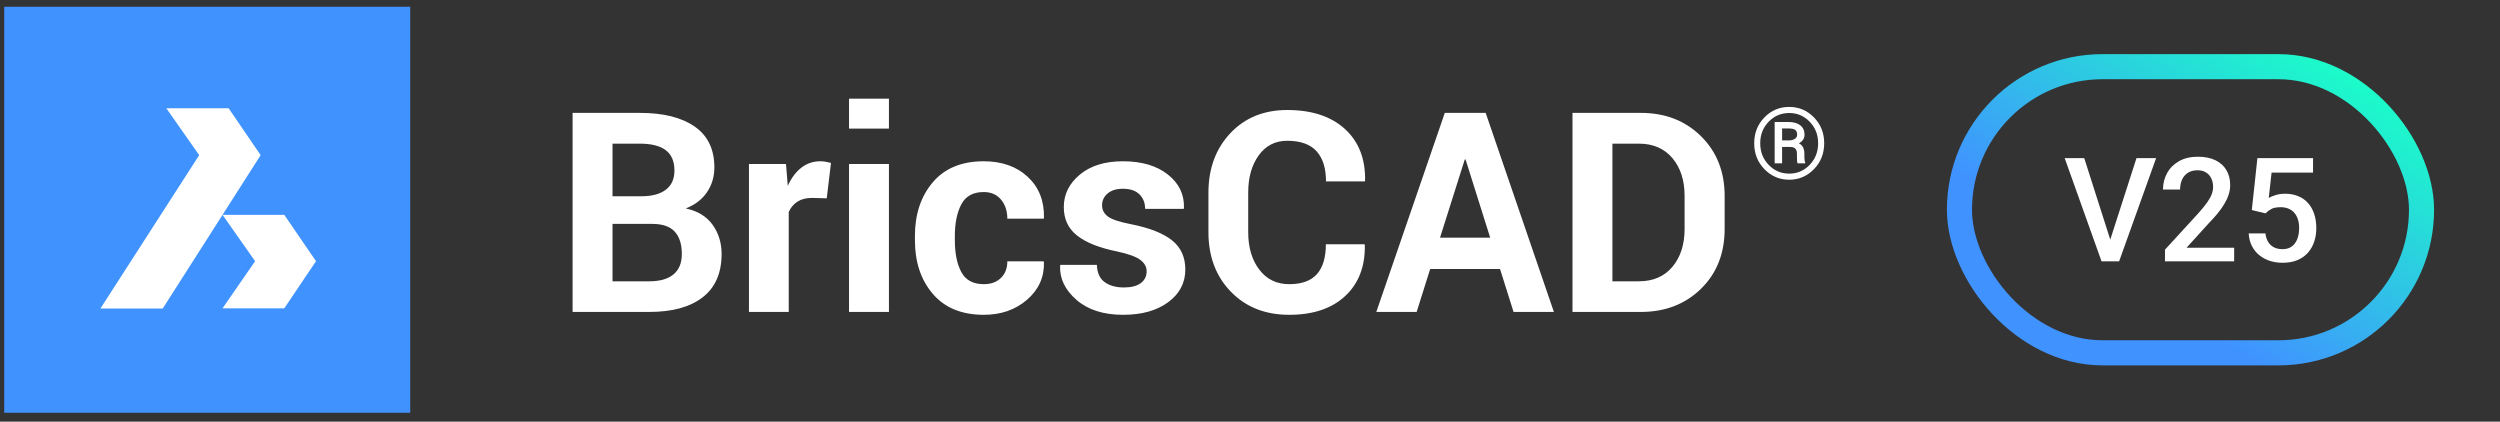 <svg width="249" height="42" viewBox="0 0 249 42" fill="none" xmlns="http://www.w3.org/2000/svg">
<rect x="0" y="0" width="249" height="42" fill="#333333" stroke="none"/>
<path d="M64.669 31.069C66.966 31.069 68.74 30.581 69.993 29.605C71.246 28.629 71.872 27.192 71.872 25.295C71.872 24.197 71.575 23.23 70.98 22.395C70.386 21.56 69.494 21.015 68.305 20.761C69.231 20.398 69.936 19.855 70.422 19.134C70.908 18.412 71.151 17.593 71.151 16.676C71.151 14.87 70.497 13.513 69.19 12.605C67.883 11.697 66.063 11.243 63.73 11.243H57.031V31.069H64.669ZM63.866 19.549H61.007V14.307H63.73C64.874 14.307 65.734 14.525 66.31 14.96C66.886 15.396 67.175 16.073 67.175 16.989C67.175 17.824 66.889 18.46 66.317 18.896C65.745 19.331 64.928 19.549 63.866 19.549ZM64.669 28.018H61.007V22.3H64.969C65.986 22.3 66.73 22.556 67.202 23.069C67.674 23.582 67.91 24.324 67.91 25.295C67.91 26.194 67.633 26.872 67.079 27.331C66.526 27.789 65.722 28.018 64.669 28.018ZM78.558 31.069V21.115C78.757 20.67 79.048 20.325 79.429 20.08C79.811 19.835 80.296 19.712 80.886 19.712L82.343 19.753L82.765 16.227C82.593 16.181 82.422 16.143 82.255 16.111C82.087 16.079 81.903 16.063 81.703 16.063C80.986 16.063 80.353 16.279 79.804 16.71C79.254 17.141 78.807 17.743 78.463 18.514L78.285 16.336H74.596V31.069H78.558ZM88.538 12.809V9.827H84.563V12.809H88.538ZM88.538 31.069V16.336H84.563V31.069H88.538ZM97.988 31.354C99.704 31.354 101.14 30.853 102.298 29.85C103.455 28.847 104.016 27.601 103.979 26.112L103.938 26.03H100.33C100.33 26.72 100.117 27.272 99.69 27.685C99.263 28.098 98.696 28.304 97.988 28.304C96.926 28.304 96.18 27.903 95.748 27.099C95.317 26.296 95.102 25.236 95.102 23.92V23.512C95.102 22.223 95.317 21.169 95.748 20.352C96.18 19.535 96.922 19.127 97.975 19.127C98.71 19.127 99.286 19.379 99.704 19.883C100.121 20.387 100.33 21.02 100.33 21.782H103.952L103.979 21.701C104.016 20.012 103.478 18.651 102.366 17.616C101.254 16.581 99.79 16.063 97.975 16.063C95.778 16.063 94.087 16.762 92.903 18.16C91.718 19.558 91.126 21.342 91.126 23.512V23.92C91.126 26.099 91.72 27.882 92.909 29.271C94.099 30.66 95.791 31.354 97.988 31.354ZM111.863 31.354C113.724 31.354 115.222 30.935 116.356 30.095C117.491 29.255 118.058 28.173 118.058 26.847C118.058 25.613 117.618 24.644 116.738 23.94C115.857 23.237 114.509 22.704 112.694 22.34C111.514 22.113 110.731 21.855 110.345 21.564C109.959 21.274 109.766 20.902 109.766 20.448C109.766 19.976 109.95 19.583 110.318 19.27C110.685 18.957 111.191 18.8 111.836 18.8C112.562 18.8 113.114 18.986 113.49 19.358C113.867 19.731 114.055 20.212 114.055 20.802H117.895L117.922 20.72C117.968 19.377 117.434 18.265 116.322 17.384C115.21 16.504 113.715 16.063 111.836 16.063C110.048 16.063 108.62 16.506 107.554 17.391C106.487 18.276 105.954 19.354 105.954 20.625C105.954 21.823 106.396 22.769 107.281 23.464C108.166 24.158 109.48 24.683 111.223 25.037C112.367 25.282 113.15 25.563 113.572 25.881C113.994 26.198 114.205 26.575 114.205 27.011C114.205 27.51 114.012 27.905 113.626 28.195C113.241 28.486 112.68 28.631 111.945 28.631C111.155 28.631 110.515 28.454 110.025 28.1C109.535 27.746 109.276 27.174 109.249 26.384H105.613L105.586 26.466C105.532 27.737 106.074 28.869 107.213 29.863C108.352 30.857 109.902 31.354 111.863 31.354ZM128.407 31.354C130.785 31.354 132.644 30.73 133.983 29.482C135.322 28.234 135.973 26.543 135.937 24.41L135.909 24.328H132.056C132.056 25.645 131.759 26.636 131.164 27.304C130.57 27.971 129.65 28.304 128.407 28.304C127.154 28.304 126.16 27.821 125.425 26.854C124.69 25.887 124.322 24.646 124.322 23.13V19.168C124.322 17.67 124.671 16.438 125.37 15.471C126.069 14.504 127.013 14.021 128.203 14.021C129.528 14.021 130.504 14.368 131.13 15.063C131.756 15.757 132.07 16.758 132.07 18.065H135.937L135.964 17.983C136 15.814 135.328 14.1 133.949 12.843C132.569 11.586 130.654 10.957 128.203 10.957C125.879 10.957 123.991 11.729 122.538 13.272C121.086 14.815 120.36 16.79 120.36 19.195V23.13C120.36 25.545 121.104 27.519 122.593 29.053C124.081 30.587 126.019 31.354 128.407 31.354ZM141.097 31.069L142.445 26.793H149.403L150.751 31.069H154.768L147.973 11.243H143.902L137.08 31.069H141.097ZM148.423 23.675H143.426L145.89 15.886H145.972L148.423 23.675ZM163.428 31.069C165.851 31.069 167.849 30.299 169.419 28.761C170.989 27.222 171.775 25.236 171.775 22.803V19.522C171.775 17.098 170.989 15.113 169.419 13.565C167.849 12.017 165.851 11.243 163.428 11.243H156.62V31.069H163.428ZM163.224 28.018H160.596V14.307H163.224C164.649 14.307 165.765 14.788 166.573 15.75C167.381 16.712 167.785 17.961 167.785 19.495V22.803C167.785 24.356 167.381 25.613 166.573 26.575C165.765 27.537 164.649 28.018 163.224 28.018Z" fill="white"/>
<path fill-rule="evenodd" clip-rule="evenodd" d="M174.719 14.267C174.719 13.25 175.057 12.393 175.735 11.695C176.412 10.998 177.235 10.649 178.204 10.649C179.17 10.649 179.992 10.998 180.671 11.695C181.351 12.393 181.69 13.25 181.69 14.267C181.69 15.288 181.35 16.148 180.669 16.849C179.988 17.549 179.166 17.9 178.204 17.9C177.235 17.9 176.412 17.549 175.735 16.849C175.057 16.148 174.719 15.288 174.719 14.267ZM175.318 14.267C175.318 15.12 175.598 15.837 176.159 16.42C176.721 17.003 177.402 17.294 178.204 17.294C179.003 17.294 179.683 17.003 180.244 16.42C180.805 15.837 181.086 15.12 181.086 14.267C181.086 13.418 180.805 12.704 180.244 12.124C179.683 11.544 179.003 11.255 178.204 11.255C177.399 11.255 176.717 11.544 176.157 12.124C175.597 12.704 175.318 13.418 175.318 14.267ZM177.497 14.636V16.268H176.756V12.151H178.136C178.63 12.151 179.019 12.261 179.304 12.48C179.589 12.7 179.731 13.013 179.731 13.42C179.731 13.607 179.684 13.771 179.589 13.911C179.494 14.052 179.355 14.172 179.172 14.272C179.361 14.369 179.5 14.505 179.586 14.681C179.673 14.857 179.716 15.065 179.716 15.304V15.575C179.716 15.707 179.722 15.826 179.734 15.931C179.745 16.036 179.767 16.122 179.8 16.19V16.268H179.039C179.009 16.2 178.992 16.101 178.985 15.97C178.978 15.839 178.975 15.706 178.975 15.57V15.309C178.975 15.079 178.92 14.91 178.811 14.8C178.701 14.69 178.522 14.636 178.273 14.636H177.497ZM177.497 13.986H178.16C178.392 13.986 178.59 13.938 178.752 13.841C178.914 13.744 178.995 13.605 178.995 13.425C178.995 13.192 178.931 13.029 178.803 12.935C178.676 12.842 178.453 12.795 178.136 12.795H177.497V13.986Z" fill="white"/>
<path fill-rule="evenodd" clip-rule="evenodd" d="M0.422 41.108H40.857V0.673H0.422V41.108Z" fill="#4093FF"/>
<path fill-rule="evenodd" clip-rule="evenodd" d="M16.205 30.733H9.999L19.84 15.452L16.564 10.781H22.77L25.96 15.452L16.205 30.733ZM28.314 30.709H22.164L25.41 26.014L22.164 21.399H28.314L31.474 26.014L28.314 30.709Z" fill="white"/>
<rect x="195.162" y="6.641" width="46.022" height="28.5" rx="14.25" stroke="url(#paint0_linear_1155_3901)" stroke-width="2.5"/>
<path d="M225.635 21.251L224.28 20.919L224.837 15.752H230.379V17.192H226.249L225.967 19.712C226.127 19.618 226.348 19.526 226.63 19.437C226.913 19.343 227.235 19.296 227.598 19.296C228.082 19.296 228.515 19.376 228.896 19.536C229.282 19.691 229.609 19.919 229.878 20.221C230.146 20.517 230.351 20.88 230.492 21.308C230.633 21.731 230.704 22.209 230.704 22.741C230.704 23.216 230.633 23.661 230.492 24.075C230.355 24.489 230.148 24.854 229.871 25.169C229.593 25.485 229.242 25.732 228.819 25.91C228.4 26.085 227.903 26.172 227.329 26.172C226.901 26.172 226.489 26.11 226.094 25.988C225.703 25.861 225.353 25.675 225.042 25.43C224.731 25.181 224.482 24.875 224.294 24.513C224.105 24.146 223.997 23.724 223.969 23.249H225.635C225.677 23.583 225.769 23.868 225.91 24.103C226.056 24.334 226.249 24.51 226.489 24.633C226.729 24.755 227.007 24.816 227.322 24.816C227.609 24.816 227.856 24.767 228.063 24.668C228.271 24.564 228.442 24.419 228.579 24.23C228.72 24.037 228.824 23.811 228.889 23.553C228.96 23.294 228.995 23.007 228.995 22.691C228.995 22.39 228.955 22.115 228.875 21.865C228.8 21.616 228.685 21.399 228.529 21.216C228.379 21.032 228.188 20.891 227.958 20.792C227.727 20.689 227.461 20.637 227.16 20.637C226.755 20.637 226.445 20.696 226.228 20.814C226.016 20.931 225.819 21.077 225.635 21.251Z" fill="white"/>
<path d="M222.522 24.675V26.03H215.632V24.865L218.978 21.216C219.345 20.801 219.634 20.444 219.846 20.142C220.058 19.841 220.206 19.571 220.291 19.331C220.38 19.086 220.425 18.848 220.425 18.618C220.425 18.293 220.364 18.008 220.242 17.764C220.124 17.514 219.95 17.319 219.719 17.177C219.489 17.032 219.209 16.959 218.879 16.959C218.498 16.959 218.178 17.041 217.919 17.206C217.66 17.37 217.465 17.599 217.333 17.891C217.201 18.178 217.135 18.507 217.135 18.879H215.434C215.434 18.281 215.571 17.735 215.844 17.241C216.116 16.742 216.512 16.347 217.03 16.055C217.547 15.759 218.171 15.61 218.9 15.61C219.587 15.61 220.171 15.726 220.651 15.956C221.131 16.187 221.496 16.514 221.745 16.938C221.999 17.361 222.126 17.862 222.126 18.441C222.126 18.761 222.075 19.079 221.971 19.394C221.868 19.709 221.719 20.025 221.526 20.34C221.338 20.651 221.115 20.964 220.856 21.279C220.597 21.59 220.312 21.905 220.002 22.225L217.778 24.675H222.522Z" fill="white"/>
<path d="M210.09 24.153L212.794 15.752H214.749L211.064 26.03H209.744L210.09 24.153ZM207.591 15.752L210.274 24.153L210.641 26.03H209.313L205.643 15.752H207.591Z" fill="white"/>
<defs>
<linearGradient id="paint0_linear_1155_3901" x1="193.912" y1="35.616" x2="218.525" y2="-2.909" gradientUnits="userSpaceOnUse">
<stop offset="0.356" stop-color="#4093FF"/>
<stop offset="1" stop-color="#1BFDC8"/>
</linearGradient>
</defs>
</svg>
